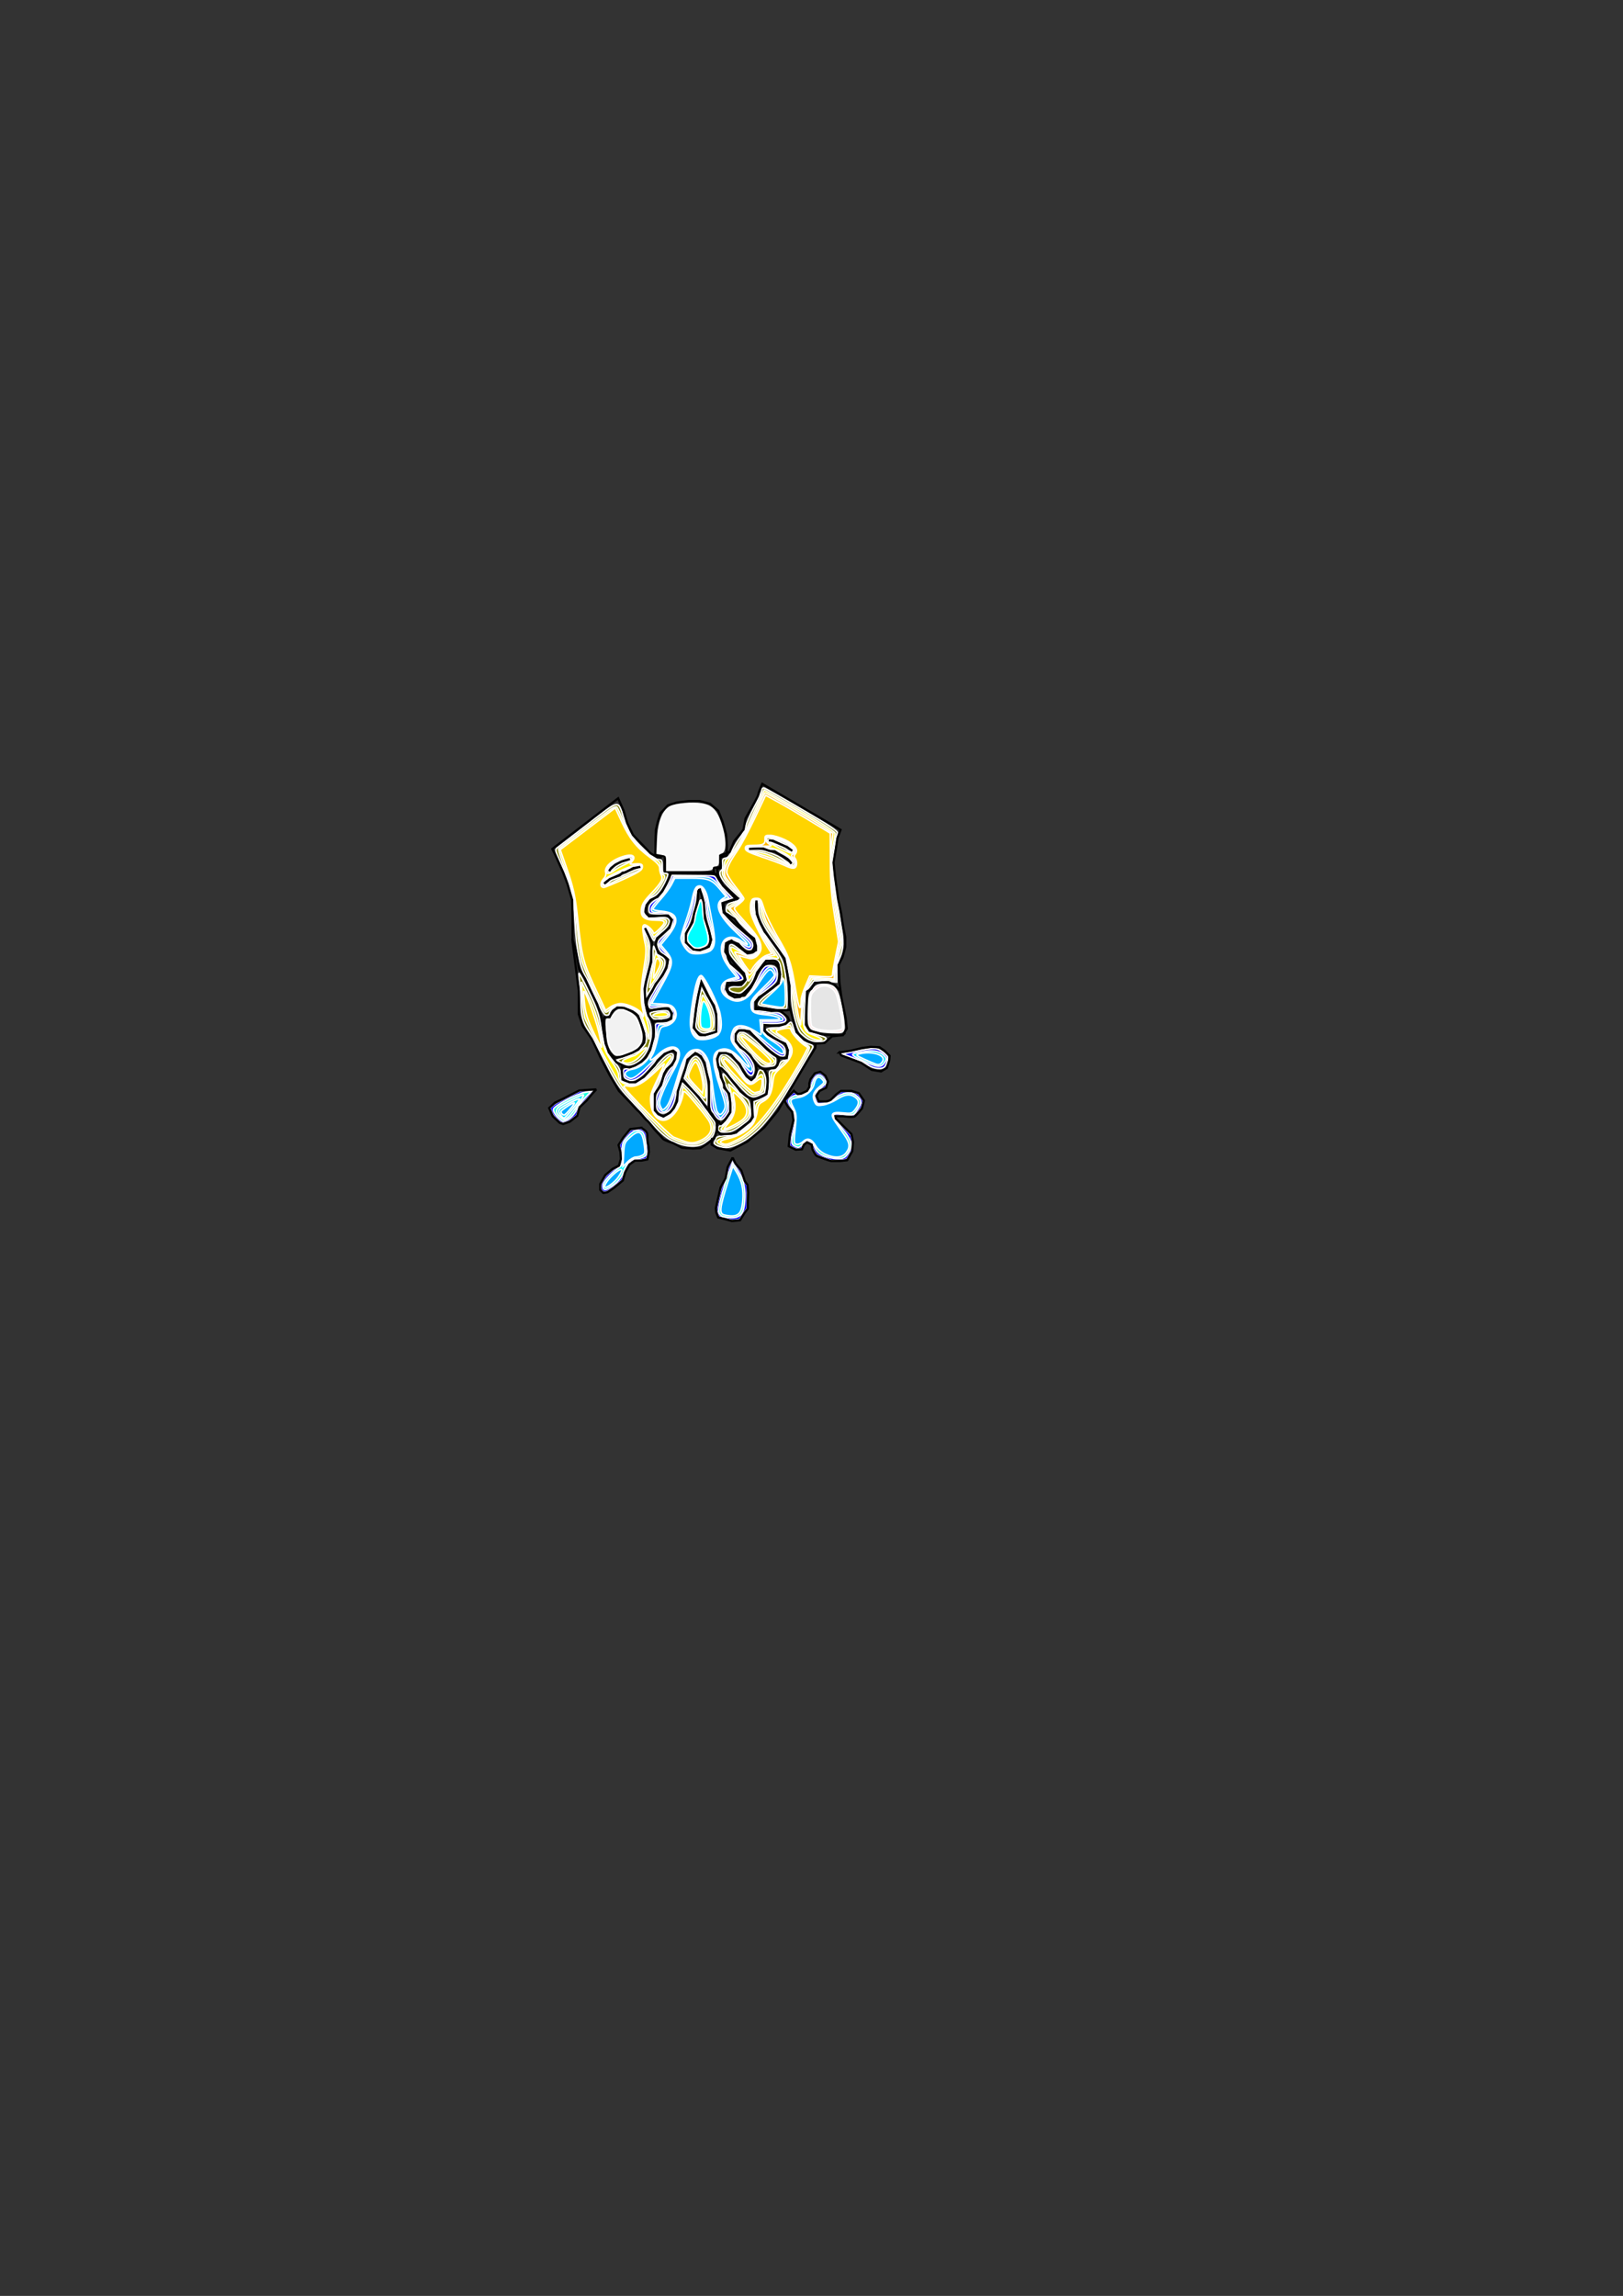 <?xml version="1.0" encoding="UTF-8" standalone="no"?>
<!-- Created with Inkscape (http://www.inkscape.org/) -->
<svg
    xmlns:inkscape="http://www.inkscape.org/namespaces/inkscape"
    xmlns:rdf="http://www.w3.org/1999/02/22-rdf-syntax-ns#"
    xmlns="http://www.w3.org/2000/svg"
    xmlns:cc="http://creativecommons.org/ns#"
    xmlns:dc="http://purl.org/dc/elements/1.1/"
    xmlns:sodipodi="http://sodipodi.sourceforge.net/DTD/sodipodi-0.dtd"
    xmlns:svg="http://www.w3.org/2000/svg"
    xmlns:ns1="http://sozi.baierouge.fr"
    xmlns:xlink="http://www.w3.org/1999/xlink"
    id="svg2"
    sodipodi:docname="hand_washing.svg"
    inkscape:export-filename="F:\mm\3hsa\hltin301a\hltin301a.html_files\images\hand_washing.png"
    viewBox="0 0 744.09 1052.4"
    inkscape:export-xdpi="366.70999"
    version="1.1"
    inkscape:export-ydpi="366.70999"
    inkscape:version="0.47 r22583"
  >
  <rect x="0" y="0" width="744.09" height="1052.4" fill="#333333" stroke="none"/>
  <sodipodi:namedview
      id="base"
      bordercolor="#666666"
      inkscape:pageshadow="2"
      inkscape:window-y="52"
      pagecolor="#ffffff"
      inkscape:window-height="633"
      inkscape:window-maximized="0"
      inkscape:zoom="1.4"
      inkscape:window-x="59"
      showgrid="false"
      borderopacity="1.0"
      inkscape:current-layer="layer2"
      inkscape:cx="257.4426"
      inkscape:cy="587.84474"
      showguides="true"
      inkscape:guide-bbox="true"
      inkscape:window-width="790"
      inkscape:pageopacity="0.0"
      inkscape:document-units="px"
  />
  <g
      id="layer2"
      inkscape:label="tap"
      inkscape:groupmode="layer"
    >
    <path
        id="path2847"
        style="stroke:#000000;stroke-width:1px;fill:none"
        d="m304.64 399.86h22.679l-0.179-2.143 3.214-0.179-0.179-4.643 3.036-0.536v-5l-0.357-5-1.607-5.714-1.964-5-3.75-3.214-4.821-1.25h-5l-5.536 0.714-3.929 1.25-3.393 3.571-1.25 3.929-0.893 3.75-0.179 5.357v3.571l-0.179 2.679 4.464 0.536-0.179 7.321z"
    />
    <path
        id="path2881"
        style="stroke:#ffffff;stroke-linecap:round;stroke-width:.179;fill:#0000ff"
        d="m276.25 545.64c-0.428-0.45-0.491-0.66-0.491-1.631 0-1.042 0.073-1.241 1.131-3.078 1.002-1.74 1.312-2.118 2.723-3.312 0.928-0.785 2.233-1.671 3.127-2.123l1.535-0.776 0.492-1.733c0.447-1.574 0.48-1.894 0.367-3.483-0.069-0.963-0.306-2.377-0.527-3.143l-0.402-1.393 0.977-1.52c1.288-2.004 3.989-5.352 4.328-5.365 0.147-0.006 1.192-0.12 2.321-0.255l2.054-0.245 0.785 0.565c1.32 0.95 1.469 1.263 1.547 3.262 0.038 0.972 0.192 2.45 0.341 3.285 0.348 1.941 0.345 3.45-0.009 5.01-0.229 1.007-0.355 1.257-0.67 1.328-1.654 0.374-2.18 0.439-3.57 0.443l-1.576 0.004-1.307 0.936c-1.202 0.861-1.389 1.085-2.329 2.797-0.646 1.176-1.212 2.524-1.537 3.662-0.283 0.99-0.515 1.808-0.515 1.817 0 0.108-4.2 3.464-5.297 4.233-1.866 1.308-2.759 1.49-3.498 0.713z"
    />
    <path
        id="path2883"
        style="stroke:#ffffff;stroke-linecap:round;stroke-width:.179;fill:#0000ff"
        d="m257.28 514.25c-0.295-0.14-1.187-0.88-1.983-1.645-1.291-1.241-1.52-1.564-2.12-2.992l-0.673-1.601 1.14-1.015c0.937-0.834 2.12-1.509 6.628-3.778l5.487-2.763 2.725-0.203c1.499-0.112 2.87-0.202 3.046-0.202 0.429 0.002-2.665 3.68-4.777 5.677l-1.564 1.479-0.54 1.956-0.54 1.956-1.608 1.27c-1.184 0.935-1.94 1.383-2.866 1.698-1.448 0.492-1.628 0.505-2.356 0.16z"
    />
    <path
        id="path2885"
        style="stroke:#ffffff;stroke-linecap:round;stroke-width:.179;fill:#0000ff"
        d="m334.83 558.86c-0.421-0.126-1.61-0.436-2.641-0.687s-2.007-0.496-2.168-0.543c-0.34-0.1-0.986-1.766-1.136-2.931-0.079-0.613 0.151-1.917 0.969-5.489 1.065-4.654 1.08-4.699 2.227-6.786 1.108-2.016 1.173-2.203 1.61-4.663 0.404-2.269 0.553-2.744 1.305-4.151l0.849-1.589 0.431 0.847c0.237 0.466 1.022 1.545 1.746 2.398 1.266 1.492 1.346 1.643 2.134 4.018 0.556 1.675 1.028 2.754 1.471 3.36l0.652 0.893-0.012 5.112-0.012 5.112-0.895 1.227c-0.492 0.675-1.249 1.81-1.681 2.522-0.635 1.046-0.872 1.296-1.236 1.304-0.247 0.005-0.989 0.069-1.649 0.142-0.819 0.091-1.441 0.061-1.964-0.097z"
    />
    <path
        id="path2887"
        style="stroke:#ffffff;stroke-linecap:round;stroke-width:.179;fill:#0000ff"
        d="m378.68 530.81c-3.698-1.287-4.098-1.52-4.896-2.86-0.46-0.772-0.735-1.515-0.88-2.373l-0.211-1.249-1.388-0.698-1.388-0.698-0.903 0.66c-0.684 0.5-1.01 0.905-1.342 1.67l-0.439 1.01-1.137 0.07c-1.028 0.063-1.269 0.005-2.516-0.608-1.286-0.632-1.374-0.711-1.298-1.169 0.045-0.27 0.168-1.375 0.274-2.456 0.11-1.116 0.541-3.352 0.999-5.179l0.806-3.214-0.291-2.14-0.291-2.14-1.047-1.265c-0.576-0.696-1.328-1.782-1.672-2.414l-0.625-1.149 1.756-1.873 1.756-1.873 0.748 0.601c0.7 0.562 0.814 0.595 1.764 0.509 0.636-0.058 1.565-0.343 2.485-0.764 1.349-0.617 1.52-0.755 2.091-1.696 0.501-0.825 0.622-1.206 0.622-1.962 0-1.359 0.312-2.257 1.236-3.559 0.449-0.633 0.863-1.218 0.92-1.299 0.056-0.081 0.557-0.277 1.113-0.435l1.01-0.287 1.001 0.755c0.805 0.608 1.104 0.986 1.528 1.932l0.528 1.177-0.361 1.187-0.361 1.187-1.48 0.66c-1.46 0.651-1.492 0.679-2.329 2.053l-0.849 1.394 0.655 1.548 0.655 1.548h2.199c2.909 0 3.664-0.272 5.25-1.89 0.637-0.65 1.673-1.575 2.301-2.057l1.143-0.875 2.161 0.004c1.864 0.003 2.38 0.072 3.757 0.505l1.596 0.501 1.051 1.514 1.051 1.514-0.382 1.507c-0.457 1.802-0.483 1.845-2.24 3.713l-1.384 1.471-4.556-0.125-4.556-0.125 0.117 0.586c0.065 0.323 0.117 0.753 0.117 0.956 0 0.242 1.259 1.638 3.645 4.04l3.645 3.67 0.303 1.509c0.238 1.189 0.275 1.946 0.174 3.566l-0.129 2.057-1.093 1.911c-1.276 2.23-0.855 2.048-5.116 2.215l-2.768 0.109-2.53-0.88z"
    />
    <path
        id="path2889"
        style="stroke:#ffffff;stroke-linecap:round;stroke-width:.714;fill:#0000ff"
        d="m327.63 510.92c-1.696-2.223-1.871-3.05-1.871-8.841 0-7.997-1.707-15.885-3.966-18.322-2.041-2.202-2.983-2.234-5.382-0.18-1.828 1.565-5.527 11.87-6.712 18.7-0.681 3.925-2.263 6.728-4.329 7.669-4.279 1.95-6.322-5.152-2.921-10.157 0.929-1.368 1.919-3.532 2.2-4.809s1.584-3.607 2.896-5.178c2.877-3.443 3.821-6.842 2.318-8.345-0.912-0.912-1.356-0.914-3.508-0.015-2.431 1.016-3.277 1.8-9.267 8.593-3.583 4.063-6.48 5.752-8.686 5.064-1.906-0.595-2.618-1.579-2.632-3.643-0.009-1.242 0.39-1.548 1.957-1.503 2.9 0.082 7.885-2.734 9.486-5.359 2.021-3.313 3.709-9.648 3.409-12.792-0.251-2.633-0.19-2.715 2.035-2.715 3.97 0 5.958-1.141 5.958-3.417 0-1.113-0.447-2.635-0.992-3.381-0.897-1.227-1.412-1.288-5.378-0.632-4.224 0.699-4.401 0.667-4.785-0.866-0.415-1.652 1.253-4.987 6.211-12.419 1.441-2.161 2.835-5.123 3.096-6.582 0.441-2.463 0.296-2.771-2.03-4.286-1.575-1.026-2.68-2.42-2.977-3.755-0.417-1.879-0.087-2.47 2.875-5.153 2.318-2.099 3.465-3.761 3.733-5.41 0.521-3.208-0.606-3.977-6.209-4.24-4.573-0.215-4.615-0.236-4.615-2.299 0-1.653 0.655-2.544 3.179-4.321 2.261-1.592 3.808-3.518 5.357-6.667l2.178-4.429 9.707-0c9.7-0 9.707 0.001 10.533 1.813 0.454 0.997 2.271 3.358 4.037 5.246l3.211 3.433-2.709 0.812c-2.597 0.778-2.697 0.923-2.418 3.504 0.329 3.044 2.775 5.942 9.961 11.802 3.184 2.596 4.464 4.123 4.464 5.323 0 2.481-1.919 2.827-4.15 0.747-4.629-4.314-8.232-4.367-9.026-0.133-0.264 1.408-0.184 2.938 0.178 3.4 0.362 0.461 0.855 1.665 1.096 2.676 0.241 1.01 2.069 3.213 4.062 4.894 1.994 1.681 3.504 3.426 3.356 3.877-0.148 0.451-2.012 0.981-4.143 1.178-3.422 0.316-3.901 0.557-4.115 2.071-0.548 3.878 2.75 6.633 6.879 5.746 3.268-0.702 4.706-2.215 7.687-8.084 3.278-6.453 3.648-6.875 6.034-6.875 2.64 0 3.71 1.484 3.439 4.772-0.203 2.463-0.729 3.105-5.403 6.592-4.8 3.581-5.179 4.057-5.179 6.508v2.644l3.75 0.45c2.062 0.248 4.739 0.453 5.947 0.457 1.365 0.004 2.783 0.63 3.745 1.654 2.227 2.37 0.85 3.352-4.699 3.352h-4.543l0.222 2.595c0.203 2.375 0.616 2.817 4.864 5.209 4.042 2.275 4.672 2.91 4.867 4.905 0.42 4.3-3.031 2.729-10.977-4.997-3.908-3.8-5.656-5-7.786-5.345-3.264-0.53-4.675 0.835-4.675 4.52 0 1.891 0.612 2.837 3.259 5.042 4.261 3.548 6.18 6.693 5.894 9.66-0.297 3.087-1.925 3.041-3.782-0.107-0.794-1.346-2.767-3.837-4.385-5.536-2.421-2.542-3.404-3.089-5.551-3.089-3.749 0-4.509 1.974-3.059 7.953 1.306 5.386 2.723 9.365 3.816 10.714 0.435 0.537 1.014 2.64 1.288 4.674 0.428 3.188 0.273 4.001-1.126 5.893-2.071 2.801-2.897 2.76-5.198-0.257zm-0.263-36.743c1.874-0.733 1.964-0.992 1.966-5.608 0.002-4.392-0.344-5.545-3.75-12.492-2.064-4.209-3.946-7.664-4.184-7.679-0.597-0.035-2.648 9.814-3.528 16.938-0.691 5.601-0.647 6.001 0.902 8.103 1.411 1.915 1.964 2.164 4.129 1.859 1.375-0.194 3.384-0.698 4.464-1.121zm-3.462-38.76c3.076-1.401 3.444-4.113 1.46-10.741-0.962-3.212-1.773-7.15-1.803-8.751-0.077-4.074-1.559-8.572-2.911-8.832-0.887-0.171-1.225 0.613-1.537 3.566-0.517 4.892-2.778 12.721-4.303 14.898-2.965 4.232 0.039 10.672 4.978 10.672 1.283 0 3.135-0.366 4.117-0.813z"
    />
    <path
        id="path2891"
        style="stroke:#ffffff;stroke-linecap:round;stroke-width:.714;fill:#0000ff"
        d="m397.89 488.12c-1.368-0.927-4.549-2.436-7.069-3.353l-4.581-1.667 6.367-1.247c8.537-1.672 9.41-1.634 12.25 0.532 2.046 1.56 2.369 2.174 1.974 3.746-0.26 1.034-0.807 2.284-1.216 2.777-1.189 1.432-5.026 1.04-7.725-0.789z"
    />
    <path
        id="path2893"
        style="stroke:#ffffff;stroke-linecap:round;stroke-width:.714;fill:#ffd5d5"
        d="m374.16 472.45c-3.372-0.945-3.738-2.035-3.472-10.329 0.191-5.961 0.397-6.825 2.086-8.75 1.525-1.738 2.435-2.135 4.889-2.135 5.106 0 6.507 1.855 8.225 10.894 0.801 4.216 1.254 8.472 1.007 9.457-0.427 1.703-0.688 1.787-5.258 1.701-2.644-0.05-6.009-0.427-7.478-0.838z"
    />
    <path
        id="path2895"
        style="stroke:#ffffff;stroke-linecap:round;stroke-width:.714;fill:#f2f2f2"
        d="m281.31 482.83c-2.083-2.389-2.74-4.489-3.177-10.161-0.366-4.741-0.262-5.72 0.602-5.72 0.574 0 1.756-0.964 2.627-2.143 1.902-2.572 3.738-2.699 7.556-0.524 2.197 1.252 3.069 2.364 4.052 5.167 2.528 7.212 1.471 10.289-4.352 12.672-4.616 1.889-6.15 2.038-7.308 0.71z"
    />
    <path
        id="path2897"
        style="stroke:#ffffff;stroke-linecap:round;stroke-width:.714;fill:#e6e6e6"
        d="m374.75 471.77c-1.145-0.342-2.345-1.038-2.668-1.546-0.322-0.508-0.591-3.921-0.597-7.585-0.011-6.418 0.066-6.739 2.077-8.75 3.15-3.15 7.638-2.499 9.655 1.4 1.284 2.483 3.534 14.762 2.973 16.224-0.44 1.146-7.908 1.313-11.44 0.257z"
    />
    <path
        id="path2899"
        style="stroke:#ffffff;stroke-linecap:round;stroke-width:.714;fill:#f9f9f9"
        d="m305.76 395.46c0-3.327-0.099-3.502-2.228-3.928l-2.228-0.446 0.29-6.627c0.343-7.837 2.439-13.081 5.882-14.715 2.578-1.224 9.972-1.86 14.105-1.214 4.657 0.728 6.812 2.9 8.849 8.922 2.26 6.68 2.413 12.882 0.33 13.426-1.119 0.293-1.429 0.974-1.429 3.147 0 2.298-0.245 2.774-1.429 2.774-0.794 0-1.429 0.476-1.429 1.071 0 0.903-1.627 1.071-10.357 1.071h-10.357v-3.482z"
    />
    <path
        id="path2901"
        style="stroke:#ffffff;stroke-linecap:round;stroke-width:.714;fill:#ffffff"
        d="m316.6 433.01c-2.002-2.131-1.955-3.755 0.214-7.275 0.968-1.571 1.774-3.5 1.793-4.286 0.018-0.786 0.623-3.318 1.343-5.628 1.104-3.537 1.382-3.931 1.765-2.5 0.25 0.934 0.463 2.985 0.474 4.556 0.01 1.571 0.673 4.944 1.472 7.494 1.679 5.359 1.367 7.633-1.181 8.602-2.796 1.063-4.191 0.834-5.88-0.964z"
    />
    <path
        id="path2903"
        style="stroke:#ffffff;stroke-linecap:round;stroke-width:.714;fill:#808000"
        d="m320.51 472.48c-1.567-1.233-1.636-1.599-1.087-5.817 0.322-2.476 0.957-6.545 1.411-9.043l0.826-4.542 2.849 5.136c2.203 3.972 2.93 6.15 3.208 9.611l0.359 4.475-2.946 0.748c-2.509 0.637-3.195 0.553-4.619-0.568z"
    />
    <path
        id="path2905"
        style="stroke:#ffffff;stroke-linecap:round;stroke-width:.714;fill:#808000"
        d="m284.78 487.06-2.053-1.112 4.904-1.65c5.437-1.83 8.845-4.999 8.845-8.224 0-2.684-2.905-10.903-4.228-11.963-1.923-1.54-5.848-3.024-8.002-3.024-1.994 0-4.913 2.122-4.913 3.571 0 0.393-0.581 0.714-1.291 0.714-0.947 0-2.108-1.856-4.357-6.964-1.687-3.83-4.008-8.663-5.159-10.74-2.816-5.082-4.157-11.925-4.915-25.084-0.706-12.249-1.859-17.067-6.474-27.055-2.624-5.68-2.729-6.148-1.559-6.988 0.69-0.495 7.04-5.396 14.111-10.891 14.56-11.314 13.614-11.137 16.121-3.019 0.787 2.55 2.19 5.929 3.117 7.51 2.42 4.129 9.885 11.021 12.504 11.545 2.039 0.408 2.186 0.648 2.186 3.562 0 2.656 0.216 3.125 1.438 3.125 1.384 0 1.396 0.101 0.322 2.679-1.744 4.186-4.079 7.216-6.259 8.122-2.09 0.868-4.074 3.885-4.074 6.197 0 2.623 2.33 3.837 6.341 3.305 6.479-0.859 7.277 2.094 1.783 6.596-1.718 1.408-3.151 3.084-3.183 3.724-0.032 0.64-0.851-0.573-1.82-2.695-1.212-2.656-1.991-3.629-2.499-3.121-0.508 0.508-0.275 1.646 0.748 3.652 1.942 3.807 1.939 9.594-0.007 16.556-1.996 7.14-1.712 16.795 0.627 21.282 3.512 6.737 0.65 17.277-5.563 20.49-2.586 1.337-4.085 1.315-6.694-0.099zm-3.761-83.831c0.287 0 2.926-1.125 5.862-2.5s5.834-2.5 6.438-2.5c0.604 0 0.899-0.321 0.656-0.714-0.808-1.307-3.067-0.743-9.896 2.469-6.929 3.259-8.043 4.1-7.214 5.442 0.306 0.496 1.034 0.242 2.053-0.714 0.868-0.815 1.813-1.482 2.1-1.482zm0.699-5.308c0.955-0.955 3.059-2.092 4.675-2.527 2.946-0.793 4.035-2.179 1.689-2.149-2.942 0.037-9.464 3.999-9.464 5.75 0 1.168 1.313 0.713 3.1-1.073z"
    />
    <path
        id="path2907"
        style="stroke:#ffffff;stroke-linecap:round;stroke-width:.714;fill:#808000"
        d="m370.4 476.19c-1.179-0.728-2.682-1.932-3.341-2.676-1.859-2.098-4.156-11.468-4.18-17.052-0.012-2.758-0.587-7.907-1.279-11.443-1.173-5.997-1.579-6.867-6.05-12.958-5.837-7.953-7.613-11.71-7.634-16.149-0.012-2.533-0.287-3.393-1.087-3.393-1.646 0-1.327 5.373 0.593 10 0.897 2.161 3.821 6.915 6.5 10.564 4.224 5.755 4.994 7.289 5.808 11.557 1.004 5.272 1.524 16.908 0.787 17.644-0.245 0.245-3.318 0.034-6.829-0.469-6.123-0.878-6.354-0.977-5.669-2.427 0.393-0.832 2.747-2.95 5.231-4.708 4.903-3.469 5.691-5.178 4.865-10.554-0.571-3.716-1.369-4.465-4.765-4.463-2.728 0.001-3.115 0.255-5.176 3.393-1.225 1.865-2.613 4.394-3.083 5.619-0.471 1.225-1.928 3.267-3.238 4.536-2.011 1.95-2.725 2.233-4.587 1.825-4.106-0.902-3.84-2.918 0.348-2.636 1.887 0.127 2.855-0.24 3.86-1.463 1.916-2.332 1.146-4.496-3.324-9.352-2.774-3.013-3.819-4.712-3.819-6.208 0-3.041 0.906-3.114 4.378-0.354 4.85 3.856 8.479 3.353 8.479-1.175 0-2.575-0.522-3.328-6.375-9.209-3.506-3.523-6.742-6.405-7.19-6.405-0.467 0-0.719-0.832-0.59-1.945 0.181-1.556 0.75-2.092 2.846-2.679 1.441-0.403 2.871-0.984 3.177-1.291 0.306-0.307-1.414-2.396-3.822-4.643-4.41-4.114-6.236-7.64-4.508-8.707 0.501-0.309 0.771-1.575 0.632-2.959-0.203-2.028 0.007-2.454 1.306-2.639 1.05-0.15 2.046-1.299 3.096-3.571 0.851-1.843 2.491-4.545 3.643-6.003s2.296-3.709 2.542-5c0.246-1.291 2.008-5.336 3.916-8.989s3.469-7.132 3.469-7.731c0-0.599 0.441-0.985 0.98-0.858s8.408 4.57 17.486 9.874c12.456 7.277 16.395 9.906 16.055 10.714-0.248 0.589-0.945 4.043-1.549 7.674-1.044 6.274-1.021 7.128 0.461 17.143 0.858 5.797 2.037 13.272 2.621 16.612 1.42 8.129 1.335 11.89-0.355 15.614-0.882 1.944-1.413 4.654-1.413 7.214v4.1l-5.179-0.309-5.179-0.309-1.994 2.558c-1.78 2.283-2.041 3.322-2.427 9.657-0.597 9.798-0.043 10.977 5.91 12.588 3.698 1.001 4.427 1.426 3.78 2.206-1.149 1.385-5.619 1.185-8.126-0.363zm-7.74-82.113c-2.564-2.833-8.919-5.335-14.453-5.691-3.674-0.236-5.307-0.092-5.307 0.468 0 0.47 1.225 0.808 2.926 0.808 4.433 0 10.331 1.982 13.699 4.604 3.108 2.419 5.372 2.283 3.135-0.189zm0.799-4.593c-0.355-1.155-7.576-4.726-9.666-4.78-2.687-0.07-1.805 1.034 1.889 2.362 1.923 0.691 4.092 1.709 4.821 2.261 1.656 1.254 3.321 1.343 2.956 0.157z"
    />
    <path
        id="path2909"
        style="stroke:#ffffff;stroke-linecap:round;stroke-width:.714;fill:#808000"
        d="m308.97 523.28c-3.328-1.543-5.481-3.327-9.636-7.983-2.942-3.298-7.775-8.567-10.739-11.71-4.595-4.872-6.217-7.345-11.01-16.786-3.092-6.089-6.485-12.357-7.541-13.929-2.771-4.125-3.568-7.013-3.627-13.142-0.029-2.986-0.31-7.197-0.625-9.358s-0.457-4.057-0.316-4.215c0.141-0.157 2.212 3.759 4.602 8.704 3.56 7.364 4.535 10.193 5.394 15.643 1.47 9.327 2.797 12.914 5.997 16.212 2.203 2.27 2.816 3.485 2.992 5.934 0.207 2.881 0.388 3.12 2.802 3.717 4.908 1.213 6.329 0.289 16.085-10.462 1.23-1.356 2.918-2.643 3.75-2.861 2.415-0.631 1.982 2.695-0.666 5.113-1.236 1.129-2.616 3.444-3.191 5.352-0.556 1.849-1.681 4.301-2.498 5.45-1.197 1.68-1.445 2.949-1.274 6.499 0.185 3.829 0.466 4.599 2.132 5.84 1.697 1.263 2.175 1.322 4.134 0.511 2.66-1.102 5.732-5.996 5.732-9.131 0-1.217 0.334-3.09 0.742-4.163l0.742-1.95 2.873 2.797c1.58 1.538 4.22 4.678 5.866 6.977s3.756 5.125 4.69 6.281c1.356 1.68 1.621 2.665 1.321 4.908-0.398 2.969-0.949 3.727-4.556 6.262-3.226 2.267-8.603 2.074-14.175-0.509z"
    />
    <path
        id="path2911"
        style="stroke:#ffffff;stroke-linecap:round;stroke-width:.714;fill:#808000"
        d="m296.49 454.29c-0.007-1.187 0.631-4.477 1.417-7.312 0.786-2.835 1.453-7.168 1.483-9.629 0.053-4.328 0.082-4.397 0.907-2.121 0.469 1.294 1.65 2.748 2.624 3.231 2.758 1.368 2.592 3.905-0.571 8.748-1.523 2.332-3.462 5.365-4.308 6.74l-1.539 2.5-0.012-2.157z"
    />
    <path
        id="path2913"
        style="stroke:#ffffff;stroke-linecap:round;stroke-width:.714;fill:#808000"
        d="m298.68 465.92c-1.144-1.832-0.91-1.989 3.683-2.463 3.307-0.341 3.967-0.209 4.384 0.878 0.668 1.741-0.065 2.236-3.911 2.639-2.712 0.284-3.435 0.101-4.157-1.054z"
    />
    <path
        id="path2915"
        style="stroke:#ffffff;stroke-linecap:round;stroke-width:.714;fill:#808000"
        d="m318.84 500.13-5.137-5.956 1.298-4.196c0.72-2.327 1.944-4.625 2.748-5.159 1.269-0.842 1.623-0.777 2.832 0.52 1.843 1.979 3.927 11.522 3.632 16.638l-0.237 4.108-5.137-5.956z"
    />
    <path
        id="path2917"
        style="stroke:#ffffff;stroke-linecap:round;stroke-width:.714;fill:#808000"
        d="m329.81 518.47c-0.868-0.868-0.493-2.381 0.591-2.381 0.587 0 2.065-1.366 3.285-3.036 2.058-2.816 2.193-3.361 1.87-7.535-0.192-2.474-0.809-5.046-1.373-5.714-1.143-1.357-3.118-7.114-2.613-7.618 0.178-0.178 2.03 1.914 4.116 4.649s4.689 5.503 5.785 6.15c1.586 0.937 2.084 1.865 2.44 4.55 0.597 4.503 0.206 5.262-4.421 8.576-2.892 2.071-4.668 2.836-6.582 2.836-1.442 0-2.836-0.214-3.098-0.476z"
    />
    <path
        id="path2919"
        style="stroke:#ffffff;stroke-linecap:round;stroke-width:.714;fill:#808000"
        d="m343.62 502.16c-0.982-0.516-4.136-3.701-7.008-7.078s-5.487-6.139-5.81-6.139c-0.893 0-1.329-3.284-0.606-4.575 0.351-0.627 1.093-1.139 1.649-1.139 1.554 0 5.991 4.207 7.462 7.075 0.724 1.412 2.148 3.344 3.165 4.292 1.764 1.647 1.909 1.669 3.22 0.483 0.754-0.683 1.573-2.044 1.82-3.025 1.061-4.229 4.112 0.547 3.474 5.438-0.233 1.78-0.474 3.307-0.537 3.393-0.063 0.086-1.223 0.619-2.578 1.185-2.058 0.86-2.757 0.875-4.249 0.09z"
    />
    <path
        id="path2921"
        style="stroke:#ffffff;stroke-linecap:round;stroke-width:.714;fill:#808000"
        d="m347.71 487.07c-0.875-1.079-3.439-3.804-5.698-6.057-4.173-4.16-4.442-4.647-3.674-6.65 0.991-2.582 3.963-1.22 10.009 4.584 3.274 3.143 6.302 5.714 6.731 5.714 0.428 0 0.677 0.884 0.552 1.964-0.202 1.76-0.544 1.987-3.279 2.185-2.606 0.188-3.285-0.067-4.643-1.741z"
    />
    <path
        id="path2923"
        style="stroke:#ffffff;stroke-linecap:round;stroke-width:.714;fill:#808000"
        d="m329.12 525.25c-1.107-0.404-1.825-1.096-1.608-1.551 0.216-0.452 0.57-1.304 0.787-1.893 0.28-0.759 1.652-1.126 4.712-1.258 3.756-0.163 4.75-0.53 7.642-2.821 4.79-3.795 5.11-4.341 5.113-8.736l0.003-3.971 3.176-1.306c2.909-1.196 3.215-1.564 3.635-4.369 0.253-1.684 0.349-4.311 0.214-5.837-0.225-2.544-0.088-2.792 1.649-2.993 1.316-0.152 2.16-0.862 2.765-2.321 0.602-1.453 1.371-2.102 2.49-2.102 3.163 0 2.858-7.906-0.345-8.922-1.972-0.626-7.877-4.57-7.877-5.262 0-0.354 1.917-0.783 4.259-0.952 2.732-0.198 4.763-0.764 5.666-1.581 1.372-1.242 1.429-1.2 2.293 1.685 0.966 3.224 4.556 6.876 7.481 7.61 1.177 0.296 1.679 0.811 1.427 1.467-0.213 0.556-4.331 7.636-9.15 15.732-9.876 16.592-15.931 23.659-23.92 27.917-4.46 2.377-6.95 2.727-10.413 1.464z"
    />
    <path
        id="path2925"
        style="stroke:#ffffff;stroke-linecap:round;stroke-width:.714;fill:#fff000"
        d="m320.9 471.66c-0.471-0.471-0.859-1.677-0.862-2.679-0.008-2.906 1.637-12.893 2.122-12.893 0.243 0 1.299 1.747 2.346 3.881 2.357 4.805 3.337 10.978 1.889 11.895-1.434 0.908-4.495 0.794-5.495-0.205z"
    />
    <path
        id="path2927"
        style="stroke:#ffffff;stroke-linecap:round;stroke-width:.714;fill:#fff000"
        d="m370.69 475.19c-4.526-3.008-6.034-7.801-7.736-24.597-0.908-8.959-2.24-12.571-7.327-19.876-5.327-7.648-6.441-9.996-6.94-14.628-0.357-3.311-0.648-3.929-1.852-3.929-1.837 0-2.202 2.367-1.115 7.227 0.527 2.358 2.529 6.287 5.64 11.071 2.652 4.079 5.066 7.813 5.363 8.298 0.402 0.656-0.012 0.772-1.612 0.452-4.125-0.825-5.532 0.116-8.958 5.996-2.91 4.994-3.222 5.312-3.233 3.301-0.009-1.614-1.092-3.578-3.938-7.143-2.159-2.704-3.926-5.479-3.929-6.167-0.005-1.628 0.015-1.623 4.152 0.948 4.335 2.695 7.283 2.647 8.255-0.134 1.202-3.44-0.096-5.75-7.091-12.618-3.712-3.644-6.748-6.923-6.748-7.288 0-0.365 1.463-1.31 3.252-2.102 3.735-1.652 3.666-2.258-0.74-6.486-3.962-3.801-5.611-6.785-4.695-8.496 0.415-0.776 0.755-2.213 0.755-3.195 0-1.063 0.505-1.954 1.25-2.205 1.291-0.434 8.076-11.241 9.438-15.033 0.423-1.179 2.281-5.372 4.127-9.32l3.357-7.177 9.307 5.273c14.112 7.995 23.235 13.76 23.235 14.682-0 0.456-0.505 3.4-1.121 6.543-1.282 6.534-1.204 7.681 1.953 28.559l2.266 14.987-1.567 6.084c-0.862 3.346-1.559 7.241-1.549 8.655l0.019 2.571-5.179-0.307-5.179-0.307-1.744 2.622c-2.571 3.868-3.676 13.597-2.162 19.048 0.625 2.249 1.215 2.805 4.103 3.868 4.413 1.623 5.262 2.434 2.551 2.434-1.199 0-3.272-0.726-4.607-1.613zm-6.356-79.43c0-1.712-3.668-4.598-7.826-6.158-4.942-1.853-13.959-2.277-13.959-0.657 0 0.787 1.203 1.204 4.54 1.572 3.221 0.355 6.127 1.328 10 3.346 6.004 3.13 7.245 3.454 7.245 1.896zm-0.284-5.504c0.7-1.133-2.897-3.897-6.807-5.231-7.434-2.536-7.826-0.288-0.587 3.365 5.679 2.866 6.628 3.106 7.394 1.866z"
    />
    <path
        id="path2929"
        style="stroke:#ffffff;stroke-linecap:round;stroke-width:.714;fill:#fff000"
        d="m296.91 473.95c-0.334-1.375-1.246-4.218-2.027-6.319-1.273-3.426-1.796-3.994-5.092-5.529-4.917-2.29-7.227-2.209-9.777 0.341-1.533 1.533-2.247 1.846-2.77 1.215-1.319-1.59-9.309-19.074-10.415-22.792-0.606-2.036-1.585-8.845-2.176-15.131-1.493-15.88-2.114-18.871-5.828-28.082-1.812-4.494-2.978-8.325-2.626-8.63 1.812-1.569 22.339-17.171 23.994-18.238 1.063-0.685 2.222-1.067 2.576-0.848 0.354 0.218 1.69 3.172 2.97 6.563 1.935 5.126 3.106 6.991 6.945 11.061 2.54 2.692 5.87 5.472 7.4 6.177 2.494 1.149 2.784 1.556 2.801 3.925 0.012 1.689 0.44 2.879 1.187 3.297 1.046 0.585 0.961 1.036-0.811 4.29-1.106 2.033-3.147 4.409-4.626 5.388-2.99 1.978-4.678 5.289-4.025 7.892 0.528 2.103 2.49 2.837 7.052 2.638 4.838-0.211 5.167 1.28 1.18 5.343l-3.112 3.171-1.288-2.51c-1.377-2.684-3.396-3.38-3.396-1.171 0 0.736 0.482 2.705 1.071 4.375 1.421 4.029 1.355 6.268-0.445 15.079-1.764 8.636-1.526 14.88 0.831 21.836 0.823 2.428 1.388 5.482 1.254 6.786l-0.242 2.371-0.608-2.5zm-15.151-69.961c2.2-1.157 5.943-2.813 8.319-3.679 3.088-1.126 4.256-1.898 4.1-2.709-0.363-1.885-2.147-1.681-8.46 0.967-6.707 2.813-10.463 5.412-9.672 6.692 0.736 1.191 1.249 1.077 5.713-1.272zm-0.096-5.033c0.994-0.782 3.288-2.057 5.096-2.832 2.029-0.87 3.288-1.865 3.288-2.6 0-3.032-11.546 2.036-12.014 5.273-0.289 2 1.205 2.065 3.629 0.158z"
    />
    <path
        id="path2931"
        style="stroke:#ffffff;stroke-linecap:round;stroke-width:.714;fill:#fff000"
        d="m298.19 450.02c0.245-1.571 0.847-5.164 1.339-7.983l0.893-5.126 1.958 2.106c1.843 1.982 1.901 2.242 0.989 4.412-0.533 1.268-2.017 3.913-3.297 5.877l-2.327 3.571 0.446-2.857z"
    />
    <path
        id="path2933"
        style="stroke:#ffffff;stroke-linecap:round;stroke-width:.714;fill:#fff000"
        d="m312.42 523.63c-1.641-0.513-4.134-1.644-5.541-2.514-2.364-1.461-17.77-17.609-21.494-22.529-2.792-3.689-16.677-29.502-17.383-32.318-0.37-1.475-0.846-5.735-1.058-9.468l-0.385-6.786 3.463 7.143c2.554 5.267 3.874 9.205 5.03 14.995 1.686 8.449 2.443 10.348 6.159 15.458 1.324 1.821 2.408 4.011 2.408 4.868 0 2.91 1.288 4.213 4.664 4.719 3.968 0.595 6.209-0.779 13.43-8.233 2.675-2.762 5.162-5.021 5.528-5.021 1.131 0 0.74 1.229-1.076 3.388-0.957 1.138-3.097 5.03-4.755 8.649-2.883 6.293-2.986 6.756-2.367 10.597 0.492 3.052 1.093 4.347 2.501 5.391 1.702 1.262 2.057 1.288 4.355 0.328 3.132-1.309 5.347-4.822 6.426-10.195l0.833-4.15 3.878 4.247c2.133 2.336 5.324 6.264 7.092 8.729 2.76 3.849 3.151 4.82 2.767 6.866-0.488 2.602-1.704 3.934-5.205 5.708-2.701 1.368-5.196 1.403-9.268 0.129z"
    />
    <path
        id="path2935"
        style="stroke:#ffffff;stroke-linecap:round;stroke-width:.714;fill:#fff000"
        d="m285.81 486.88c-0.785-0.52-0.4-0.93 1.694-1.805 1.49-0.623 2.919-1.132 3.174-1.132 0.255 0 1.663-0.988 3.127-2.195 3.431-2.828 3.422-1.685-0.016 2.113-2.751 3.039-6.061 4.291-7.98 3.02z"
    />
    <path
        id="path2939"
        style="stroke:#ffffff;stroke-linecap:round;stroke-width:.714;fill:#fff000"
        d="m301.67 467.09c0.237-0.237 0.853-0.263 1.369-0.056 0.57 0.228 0.401 0.397-0.432 0.432-0.753 0.031-1.175-0.138-0.938-0.375z"
    />
    <path
        id="path2941"
        style="stroke:#ffffff;stroke-linecap:round;stroke-width:.714;fill:#fff000"
        d="m299.33 465.41c0-0.863 4.618-1.76 6.111-1.187 0.617 0.237 0.922 0.754 0.678 1.15-0.566 0.916-6.789 0.95-6.789 0.037z"
    />
    <path
        id="path2943"
        style="stroke:#ffffff;stroke-linecap:round;stroke-width:.714;fill:#fff000"
        d="m318.85 499-4.407-5.206 0.969-2.747c2.293-6.5 3.828-7.292 5.591-2.886 1.403 3.507 2.799 11.376 2.488 14.031-0.227 1.94-0.395 1.824-4.642-3.193z"
    />
    <path
        id="path2945"
        style="stroke:#ffffff;stroke-linecap:round;stroke-width:.714;fill:#fff000"
        d="m330.62 517.86c-0.273-0.275 0.462-1.306 1.633-2.291 2.62-2.205 4.22-5.184 4.22-7.859 0-1.964-1.355-7.652-2.513-10.548-0.314-0.786 1.545 0.803 4.131 3.53 4.904 5.171 6.29 8.348 4.83 11.076-1.745 3.261-10.706 7.698-12.302 6.092z"
    />
    <path
        id="path2947"
        style="stroke:#ffffff;stroke-linecap:round;stroke-width:.714;fill:#fff000"
        d="m337.4 494.84c-6.238-6.581-7.819-9.364-5.966-10.509 0.968-0.598 5.059 3.207 7.861 7.312 1.325 1.942 3.069 3.942 3.874 4.446 1.312 0.819 1.702 0.641 3.73-1.706 2.594-3.001 3.149-2.498 3.149 2.855 0 2.749-0.245 3.267-1.832 3.87-1.008 0.383-2.368 0.697-3.023 0.697-0.655 0-4.162-3.134-7.793-6.964z"
    />
    <path
        id="path2949"
        style="stroke:#ffffff;stroke-linecap:round;stroke-width:.714;fill:#fff000"
        d="m344.82 482.8c-2.826-2.987-5.396-5.882-5.712-6.434-0.683-1.194-0.064-2.421 1.222-2.421 1.034 0 14.204 11.032 14.618 12.244 0.35 1.025-1.282 2.017-3.342 2.031-1.134 0.008-3.251-1.683-6.786-5.42z"
    />
    <path
        id="path2951"
        style="stroke:#ffffff;stroke-linecap:round;stroke-width:.714;fill:#fff000"
        d="m330.16 524.62c-3.318-1.33-1.159-2.796 5.696-3.87 2.844-0.445 8.166-4.263 9.635-6.913 0.51-0.92 0.939-3.151 0.953-4.958 0.024-3.125 0.162-3.346 2.844-4.556 3.288-1.483 4.324-3.718 4.324-9.332 0-3.319 0.188-3.792 1.655-4.16 0.91-0.228 2.053-1.159 2.539-2.068 0.486-0.909 1.579-1.962 2.429-2.341 1.722-0.767 2.519-3.196 2.065-6.289-0.222-1.513-1.162-2.577-3.601-4.075-1.815-1.115-3.944-2.514-4.729-3.108-1.379-1.044-1.355-1.083 0.714-1.144 1.179-0.035 3.359-0.497 4.846-1.027l2.703-0.964 1.373 2.691c1.291 2.531 3.857 5.103 6.836 6.853 1.205 0.708 0.955 1.373-3.226 8.571-12.556 21.618-20.184 31.02-28.538 35.172-4.843 2.407-5.849 2.586-8.517 1.517z"
    />
    <path
        id="path2953"
        style="stroke:#ffffff;stroke-linecap:round;stroke-width:.714;fill:#00b7ff"
        d="m352.95 460.99c-2.135-0.354-3.994-0.756-4.131-0.893-0.137-0.137 2.012-2.253 4.775-4.703 3.254-2.885 5.028-4.994 5.035-5.988 0.009-1.252 0.138-1.337 0.703-0.462 0.381 0.589 0.697 3.723 0.703 6.964 0.012 6.693 0.504 6.341-7.086 5.082z"
    />
    <path
        id="path2955"
        style="stroke:#ffffff;stroke-linecap:round;stroke-width:.714;fill:#00b7ff"
        d="m328.66 510.78c-1.53-1.629-1.788-2.763-2.274-10.001-0.764-11.387-2.525-17.315-5.637-18.981-1.569-0.84-3.944 0.059-5.513 2.085-1.362 1.76-3.716 8.324-5.657 15.776-1.584 6.083-3.67 10-5.325 10-1.184 0-2.784-2.35-2.784-4.089 0-1.014 0.964-3.885 2.143-6.379s2.143-4.718 2.143-4.941c0-0.223 0.992-1.847 2.204-3.608 4.445-6.461 4.173-10.795-0.631-10.015-2.018 0.327-3.972 1.797-9.038 6.796-6.893 6.802-8.619 7.811-10.724 6.272-1.916-1.401-0.93-3.045 2.122-3.54 5.989-0.972 10.62-7.439 11.525-16.092 0.456-4.36 0.482-4.403 2.7-4.403 4.814 0 7.217-4.626 4.048-7.795-1.156-1.156-2.05-1.304-5.796-0.965-4.413 0.4-4.428 0.395-3.916-1.312 0.283-0.943 1.888-3.964 3.567-6.714 6.756-11.066 7.024-12.395 3.248-16.133-1.584-1.568-2.879-3.207-2.879-3.642 0-0.435 1.433-2.324 3.185-4.196 6.271-6.704 4.937-10.672-3.589-10.672-2.753 0-3.168-0.199-3.168-1.517 0-0.887 1.26-2.632 3.036-4.204 1.67-1.478 4-4.49 5.179-6.695l2.143-4.008 8.314-0.002c9.317-0.003 8.946-0.164 14.023 6.109l2.923 3.612-2.094 0.79c-1.718 0.649-2.094 1.203-2.094 3.09 0 3.278 2.084 6.232 8.022 11.374 5.685 4.922 6.746 6.254 5.764 7.236-0.387 0.387-1.638-0.097-3.11-1.202-3.789-2.845-5.604-3.367-7.467-2.146-3.654 2.394-2.539 8.233 2.609 13.677 1.951 2.063 3.288 3.9 2.972 4.081-0.317 0.182-1.861 0.563-3.431 0.847-3.123 0.565-3.903 1.323-3.919 3.811-0.018 2.68 3.037 5.146 6.374 5.146 3.77 0 6.286-2.282 10.236-9.286 3.287-5.827 5.425-7.136 6.963-4.263 1.323 2.473 0.281 4.558-4.109 8.22-5.479 4.571-5.903 5.161-5.903 8.225 0 2.58 0.056 2.631 3.314 3.078 1.823 0.25 4.323 0.454 5.555 0.454 2.467 0 5.678 1.856 5.029 2.906-0.226 0.366-2.482 0.665-5.012 0.665h-4.601v2.5c0 2.837 1.011 4.061 5.898 7.143 1.869 1.179 3.586 2.73 3.815 3.447 1.09 3.406-1.569 1.966-9.896-5.359-3.047-2.68-6.155-4.873-6.906-4.873-0.751 0-1.849-0.186-2.44-0.412-1.631-0.626-4.042 2.228-4.042 4.786 0 1.735 0.93 3.225 4.189 6.708 4.099 4.382 5.807 7.78 4.544 9.043-0.366 0.366-2.072-1.201-4.058-3.729-4.006-5.099-7.084-6.901-10.081-5.902-1.291 0.43-2.199 1.36-2.527 2.586-0.623 2.329 0.855 8.989 3.265 14.715 2.768 6.576 3.006 9.426 0.984 11.776l-1.685 1.959-1.726-1.837zm-0.182-36.557c1.641-1.075 1.723-1.443 1.411-6.318-0.286-4.457-0.857-6.232-4.112-12.782-2.079-4.184-4.034-7.606-4.344-7.606-1.244 0-4.062 13.616-4.393 21.228-0.134 3.087 0.134 4.026 1.6 5.594 1.552 1.661 2.137 1.834 4.929 1.456 1.742-0.236 3.952-0.943 4.911-1.571zm-2.588-39.551c1.651-2.039 1.62-4.754-0.133-11.442-0.772-2.946-1.411-6.321-1.42-7.5-0.023-3.085-1.306-7.267-2.637-8.598-1.749-1.749-2.7-0.173-3.988 6.611-0.613 3.228-1.946 7.687-2.963 9.908-2.12 4.632-2.285 6.663-0.777 9.579 1.514 2.928 3.06 3.652 7.098 3.326 2.565-0.207 3.879-0.721 4.821-1.885z"
    />
    <path
        id="path2957"
        style="stroke:#ffffff;stroke-linecap:round;stroke-width:.714;fill:#00f0ff"
        d="m321.55 470.82c-0.876-1.056-0.482-8.403 0.614-11.441 0.739-2.049 3.564 4.435 3.78 8.676 0.161 3.165 0.051 3.402-1.674 3.603-1.016 0.118-2.24-0.259-2.72-0.838z"
    />
    <path
        id="path2959"
        style="stroke:#ffffff;stroke-linecap:round;stroke-width:.714;fill:#00ffff"
        d="m316.6 433.01c-2.002-2.131-1.955-3.755 0.214-7.275 0.968-1.571 1.774-3.5 1.793-4.286 0.018-0.786 0.623-3.318 1.343-5.628 1.104-3.537 1.382-3.931 1.765-2.5 0.25 0.934 0.463 2.985 0.474 4.556 0.01 1.571 0.673 4.944 1.472 7.494 1.679 5.359 1.367 7.633-1.181 8.602-2.796 1.063-4.191 0.834-5.88-0.964z"
    />
    <path
        id="path2963"
        style="stroke:#ffffff;stroke-linecap:round;stroke-width:.714;fill:#00ffff"
        d="m276.47 543.64c0-1.798 2.979-5.305 6.787-7.99 2.061-1.453 2.137-1.7 2.008-6.53-0.128-4.794-0.021-5.152 2.377-7.954 1.831-2.139 3.053-2.934 4.511-2.934 2.753 0 3.384 1.041 3.966 6.541 0.459 4.334 0.374 4.825-0.954 5.536-0.802 0.429-2.297 0.78-3.323 0.78-2.449 0-5.047 2.678-6.141 6.332-0.621 2.072-1.826 3.672-4.101 5.444-3.795 2.957-5.13 3.158-5.13 0.775z"
    />
    <path
        id="path2965"
        style="stroke:#ffffff;stroke-linecap:round;stroke-width:.714;fill:#1cffe2"
        d="m255.47 511.87c-1.096-1.144-1.876-2.664-1.741-3.393 0.3-1.62 10.45-7.048 14.53-7.771l2.857-0.506-2.973 3.121c-1.635 1.716-3.458 4.305-4.051 5.752-0.953 2.328-4.096 4.869-6.021 4.869-0.339 0-1.51-0.933-2.601-2.072z"
    />
    <path
        id="path2967"
        style="stroke:#ffffff;stroke-linecap:round;stroke-width:.714;fill:#1cffe2"
        d="m331.65 557.73c-0.944-0.182-1.78-1.001-2.027-1.986-0.538-2.143 1.813-11.023 5.569-21.033l0.651-1.737 1.405 2.094c3.414 5.09 4.42 8.354 4.265 13.845-0.237 8.414-2.314 10.271-9.863 8.817z"
    />
    <path
        id="path2969"
        style="stroke:#ffffff;stroke-linecap:round;stroke-width:.714;fill:#1cffe2"
        d="m377.46 529.72c-2.039-0.926-3.17-1.998-3.694-3.5-0.415-1.191-1.483-2.556-2.373-3.032-1.426-0.763-1.819-0.632-3.317 1.11-1.484 1.725-1.92 1.875-3.439 1.183-2.007-0.915-2.086-1.756-0.71-7.606 1.128-4.797 0.816-7.672-1.136-10.47-0.727-1.043-1.323-2.198-1.323-2.568 0-1.216 2.628-3.079 3.742-2.652 2.031 0.779 6.169-1.544 6.645-3.73 1.129-5.181 3.419-7.045 5.499-4.476 1.549 1.913 1.568 2.513 0.117 3.686-4.291 3.469-4.569 3.938-3.742 6.31 0.77 2.208 0.892 2.265 3.991 1.84 2.099-0.288 4.036-1.175 5.64-2.583 3.199-2.809 7.343-2.976 9.919-0.399 1.895 1.895 1.799 2.905-0.609 6.377-1.384 1.996-1.547 2.039-5.955 1.587-4.048-0.415-4.532-0.328-4.532 0.811 0 0.701 1.768 3.302 3.929 5.78 4.457 5.111 5.059 7.963 2.451 11.625-1.274 1.79-1.937 2.072-4.821 2.059-1.839-0.009-4.667-0.616-6.283-1.35z"
    />
    <path
        id="path2971"
        style="stroke:#ffffff;stroke-linecap:round;stroke-width:.714;fill:#00e2ff"
        d="m395.42 486.08c-6.261-3.012-6.276-2.971 1.541-4.188 3.964-0.617 6.941 0.168 8.707 2.296 0.833 1.003 0.804 1.442-0.195 2.967-1.567 2.391-3.216 2.215-10.053-1.074z"
    />
    <path
        id="path2973"
        style="stroke:#ffffff;stroke-linecap:round;stroke-width:.714;fill:#00e2ff"
        d="m256.61 511.78c-1.893-1.763-1.973-2.951-0.302-4.463 1.436-1.299 10.812-5.817 11.222-5.407 0.416 0.416-5.219 8.67-6.88 10.077-1.865 1.58-2.137 1.566-4.04-0.206z"
    />
    <path
        id="path2975"
        style="stroke:#ffffff;stroke-linecap:round;stroke-width:.714;fill:#00e2ff"
        d="m256.89 510.96c-0.841-1.2-0.901-1.788-0.262-2.558 1.05-1.264 9.131-5.378 9.124-4.644-0.008 0.854-6.465 8.76-7.155 8.76-0.339 0-1.107-0.701-1.708-1.558z"
    />
    <path
        id="path2977"
        style="stroke:#ffffff;stroke-linecap:round;stroke-width:.714;fill:#00a9ff"
        d="m285.88 529.26c0.264-5.234 0.381-5.55 2.926-7.881 4.255-3.899 5.732-3.052 6.642 3.807 0.424 3.197 0.308 3.718-0.983 4.409-0.805 0.431-2.153 0.784-2.995 0.784-0.842 0-2.506 0.975-3.698 2.167l-2.167 2.167 0.275-5.452z"
    />
    <path
        id="path2981"
        style="stroke:#ffffff;stroke-linecap:round;stroke-width:.714;fill:#00a9ff"
        d="m257.66 510.61c-0.262-0.262-0.476-0.74-0.476-1.062 0-0.674 5.712-4.416 6.119-4.009 0.37 0.37-3.946 5.548-4.624 5.548-0.299 0-0.758-0.214-1.019-0.476z"
    />
    <path
        id="path2983"
        style="stroke:#ffffff;stroke-linecap:round;stroke-width:.714;fill:#00a9ff"
        d="m277.19 543.95c0-1.363 2.593-4.631 5.332-6.72 2.97-2.265 3.392-1.167 0.919 2.388-1.818 2.613-6.25 5.684-6.25 4.332z"
    />
    <path
        id="path2985"
        style="stroke:#ffffff;stroke-linecap:round;stroke-width:.714;fill:#00a9ff"
        d="m332.43 557.02c-2.877-0.561-2.692-2.695 1.345-15.467l2.223-7.035 1.675 2.749c2.434 3.993 3.296 7.859 2.891 12.962-0.519 6.529-2.215 7.945-8.134 6.791z"
    />
    <path
        id="path2987"
        style="stroke:#ffffff;stroke-linecap:round;stroke-width:.714;fill:#00a9ff"
        d="m378.26 529.03c-1.579-0.727-3.433-2.316-4.144-3.551-1.971-3.422-3.841-4.138-5.859-2.242-0.91 0.855-2.246 1.436-2.968 1.292-1.425-0.285-1.437-0.463-0.577-8.824 0.453-4.403 0.32-5.415-1.067-8.133-1.785-3.498-1.529-3.916 2.823-4.612 3.105-0.497 6.158-3.264 6.794-6.158 0.676-3.076 2.013-3.862 3.595-2.113 1.287 1.422 1.261 1.493-1.32 3.621-2.769 2.283-3.324 4.44-1.851 7.194 0.668 1.248 1.215 1.393 3.744 0.989 1.629-0.26 4.439-1.422 6.244-2.58 3.677-2.36 6.011-2.638 8.357-0.995 2.003 1.403 2.014 3.153 0.037 5.667-1.466 1.864-1.778 1.947-5.74 1.533-5.143-0.538-5.879 0.474-3.188 4.385 1.007 1.464 2.812 4.075 4.012 5.804 2.562 3.692 2.726 5.614 0.701 8.189-1.81 2.301-5.329 2.498-9.591 0.535z"
    />
    <path
        id="path2989"
        style="stroke:#ffffff;stroke-linecap:round;stroke-width:.714;fill:#00a9ff"
        d="m401.47 487.77c-0.589-0.186-2.956-1.2-5.259-2.253-3.713-1.698-3.996-1.968-2.5-2.388 5.892-1.653 12.713 0.473 10.922 3.404-0.871 1.425-1.629 1.721-3.163 1.237z"
    />
    <path
        id="path2991"
        style="stroke:#ffffff;stroke-linecap:round;stroke-width:.714;fill:#00a9ff"
        d="m328.75 509.5c-0.461-0.893-1.312-5.641-1.891-10.552-0.579-4.911-1.389-10.097-1.801-11.524-1.065-3.691-3.347-6.333-5.469-6.333-4.322 0-6.003 2.574-9.561 14.643-2.513 8.523-3.578 11.038-5.276 12.446-0.93 0.772-1.233 0.623-1.954-0.959-0.731-1.603-0.571-2.563 1.109-6.68 1.079-2.644 3.223-7.005 4.764-9.692 3.227-5.624 3.682-9.238 1.323-10.5-2.088-1.117-5.374 0.168-8.679 3.396-2.973 2.903-4.214 2.803-2.258-0.183 0.698-1.066 1.79-4.379 2.426-7.364 1.127-5.29 1.218-5.439 3.592-5.925 4.406-0.901 6.338-5.251 3.72-8.373-0.974-1.162-2.219-1.533-5.644-1.686l-4.394-0.196 4.568-8.214c5.415-9.737 5.642-11.448 2.086-15.705l-2.492-2.983 3.148-3.865c5.807-7.128 4.895-10.946-2.765-11.581-2.184-0.181-3.971-0.608-3.971-0.948s1.596-2.381 3.547-4.535c1.951-2.154 4.207-5.211 5.014-6.793l1.468-2.877h7.164c8.308 0 9.825 0.58 13.679 5.229l2.657 3.206-1.764 1.156c-3.775 2.473-1.489 7.856 6.505 15.322 5.582 5.213 6.811 7.236 2.433 4.006-4.674-3.449-9.274-1.716-9.274 3.493 0 3.075 1.383 6.041 4.719 10.125l2.366 2.895-3.132 0.838c-4.891 1.308-5.375 6.019-0.898 8.748 4.882 2.977 8.944 1.038 13.879-6.624 4.097-6.361 5.22-7.356 6.458-5.726 0.491 0.646 0.893 1.5 0.893 1.897 0 0.397-2.411 3.033-5.357 5.858-4.659 4.467-5.357 5.46-5.357 7.625 0 3.308 1.086 4.048 6.709 4.573 2.602 0.243 5.291 0.867 5.975 1.387 1.071 0.813 0.56 0.948-3.668 0.968l-4.912 0.023 0.345 3.59c0.34 3.541 0.324 3.575-1.159 2.503-4.765-3.443-8.902-4.359-10.857-2.404-0.579 0.579-1.233 2.168-1.455 3.533-0.363 2.234 0.03 3.009 3.952 7.808 5.091 6.228 5.928 9.243 1.004 3.614-4.062-4.644-7.003-6.087-10.163-4.985-3.934 1.371-3.863 5.633 0.298 18.072 2.251 6.729 2.442 7.839 1.633 9.499-1.215 2.491-2.26 2.73-3.282 0.751zm-0.134-34.77c2.135-1.532 2.598-4.793 1.459-10.274-0.973-4.679-7.282-17.293-8.649-17.293-1.309 0-2.566 3.896-3.89 12.057-1.71 10.545-1.324 14.268 1.733 16.702 1.499 1.194 7 0.492 9.348-1.192zm-2.719-39.134c2.012-1.8 2.175-4.807 0.679-12.513-0.785-4.042-1.639-8.624-1.897-10.182-0.666-4.005-2.277-6.81-3.913-6.81-1.743 0-2.478 1.395-3.579 6.786-0.481 2.357-1.803 6.838-2.937 9.958-1.134 3.12-2.061 6.334-2.06 7.143 0.004 2.1 2.581 6.044 4.466 6.835 2.114 0.887 7.714 0.149 9.241-1.216z"
    />
    <path
        id="path2993"
        style="stroke:#ffffff;stroke-linecap:round;stroke-width:.714;fill:#ffb700"
        d="m366.11 466.09c-0.508-2.161-1.514-8.27-2.237-13.576-1.51-11.089-2.93-15.185-7.753-22.357-4.747-7.059-5.234-8.05-6.55-13.352-1.024-4.125-1.347-4.643-2.889-4.643-1.496 0-1.768 0.377-1.96 2.715-0.322 3.9 1.44 8.473 6.247 16.214l4.214 6.786-2.402 0.417c-3.037 0.527-3.992 1.336-6.867 5.816-1.411 2.2-2.447 3.231-2.635 2.624-0.171-0.55-1.745-3.03-3.499-5.512-1.754-2.482-3.054-4.648-2.888-4.814 0.165-0.165 1.94 0.392 3.944 1.238 3.396 1.435 3.762 1.461 5.392 0.393 4.21-2.758 2.749-6.811-5.562-15.433l-6.152-6.381 2.895-1.627c1.592-0.895 2.895-2.046 2.895-2.559 0-0.513-1.584-2.681-3.52-4.819s-3.844-4.492-4.24-5.233c-1.101-2.057 0.092-5.909 3.017-9.741 3.775-4.945 5.568-8.198 10.487-19.019 2.409-5.299 4.472-9.728 4.585-9.842 0.293-0.296 22.076 12.381 27.076 15.758l4.19 2.83-0.619 4.381c-1.022 7.242-0.489 16.469 1.812 31.362l2.183 14.123-1.409 5.877c-0.775 3.232-1.411 7.034-1.414 8.448l-0.005 2.571-5.299-0.34-5.299-0.34-1.899 3.747c-1.509 2.978-2.003 5.232-2.406 10.983l-0.507 7.236-0.923-3.929zm-1.282-69.597c0.217-0.564-0.228-1.817-0.989-2.783-1.21-1.539-1.244-1.811-0.267-2.185 0.667-0.256 1.023-1.075 0.887-2.038-0.279-1.966-6.041-5.252-10.442-5.956-2.723-0.435-3.001-0.341-3.001 1.017 0 0.87 0.746 1.888 1.782 2.43 1.588 0.832 1.104 0.932-4.464 0.916-5.037-0.014-6.246 0.186-6.246 1.036 0 0.717 1.829 1.533 5.714 2.549 3.143 0.822 7.804 2.49 10.357 3.706 5.369 2.556 6.133 2.706 6.669 1.308z"
    />
    <path
        id="path2995"
        style="stroke:#ffffff;stroke-linecap:round;stroke-width:.714;fill:#ffd400"
        d="m294.26 464.76c-0.588-1.853-6.45-4.699-9.694-4.707-1.453-0.003-3.447 0.655-4.712 1.556l-2.193 1.562-3.282-6.935c-7.09-14.982-7.567-16.715-9.479-34.435-1.242-11.515-2.015-14.991-5.613-25.274l-2.471-7.06 12.63-9.587 12.63-9.587 2.988 6.448c3.544 7.649 6.802 11.749 12.888 16.216 3.391 2.49 4.491 3.725 4.491 5.046 0 0.962 0.333 2.371 0.739 3.131 0.981 1.833 0.021 3.546-4.85 8.653-2.968 3.112-3.957 4.712-4.246 6.867-0.495 3.694 1.405 5.147 6.73 5.147 4.549 0 4.804 0.86 1.27 4.286-1.375 1.333-2.5 2.099-2.5 1.703 0-1.169-2.818-3.846-4.049-3.846-1.201 0-1.118 2.122 0.356 9.094 0.46 2.177 0.277 5.175-0.656 10.714-1.474 8.754-1.65 14.162-0.609 18.679 0.735 3.189 0.46 4.935-0.367 2.329zm-8.246-61.792c6.503-2.954 8.262-4.059 8.443-5.306 0.237-1.637-0.452-1.898-4.156-1.58-1.703 0.146-1.729 0.092-0.572-1.187 1.812-2.002 0.618-3.372-2.375-2.726-5.801 1.253-10.388 4.871-9.668 7.625 0.283 1.083-0.069 2.133-1.072 3.201-1.536 1.635-1.376 3.847 0.272 3.754 0.503-0.028 4.612-1.73 9.13-3.782z"
    />
    <path
        id="path2997"
        style="stroke:#ffffff;stroke-linecap:round;stroke-width:.714;fill:#ffd400"
        d="m364.78 453.86c-2.128-12.962-2.98-15.46-8.382-24.561-2.565-4.321-5.321-10.027-6.124-12.679-1.362-4.497-1.598-4.821-3.516-4.821-1.704 0-2.136 0.367-2.526 2.143-0.259 1.179-0.248 3.188 0.023 4.464 0.57 2.681 4.144 10.065 7.359 15.204l2.218 3.546-2.144 0.645c-2.012 0.606-5.3 3.708-7.031 6.633-0.717 1.212-0.851 1.183-2.126-0.446-0.749-0.956-1.923-2.69-2.61-3.853l-1.249-2.114 1.708 0.454c0.94 0.25 2.363 0.637 3.164 0.861 2.218 0.619 5.33-2.165 5.33-4.768 0-3.126-1.569-5.674-7.537-12.237-4.885-5.372-5.242-5.965-4.086-6.795 2.487-1.785 3.766-3.02 3.766-3.636 0-0.344-1.766-2.839-3.925-5.543-2.183-2.735-3.926-5.645-3.929-6.559-0.005-1.975 1.397-4.787 5.067-10.163 1.508-2.21 5-8.764 7.759-14.566l5.017-10.548 5.541 3.023c3.047 1.663 9.719 5.573 14.826 8.691l9.286 5.668 0.05 12.984c0.04 10.34 0.432 15.404 1.925 24.867l1.875 11.883-1.38 6.688c-0.759 3.679-1.384 7.337-1.389 8.131-0.009 1.339-0.384 1.423-5.242 1.178l-5.233-0.264-1.91 4.405c-1.051 2.422-1.942 5.267-1.981 6.322-0.23 6.185-1.124 4.725-2.595-4.237h-0zm0.4-57.643c0.128-0.902-0.152-2.104-0.623-2.671-0.668-0.805-0.657-1.272 0.05-2.125 1.527-1.84-0.227-4.27-4.643-6.43-2.207-1.08-5.203-1.998-6.658-2.042-2.387-0.071-2.637 0.096-2.562 1.707 0.11 2.355-0.773 2.833-5.262 2.846-3.216 0.009-3.75 0.206-3.75 1.38 0 1.105 1.483 1.868 7.679 3.948 4.223 1.418 8.964 3.191 10.536 3.938 3.561 1.694 4.934 1.549 5.233-0.553z"
    />
    <path
        id="path2999"
        style="stroke:#ffffff;stroke-linecap:round;stroke-width:.714;fill:#ffd400"
        d="m272.14 473.28c-2.584-5.388-3.562-8.405-4.081-12.583-0.375-3.023-0.577-5.813-0.448-6.2 0.441-1.323 5.37 11.939 6.925 18.634 0.854 3.678 1.429 6.81 1.278 6.961-0.151 0.151-1.804-2.914-3.674-6.812z"
    />
    <path
        id="path3001"
        style="stroke:#ffffff;stroke-linecap:round;stroke-width:.714;fill:#ffd400"
        d="m299.98 444.3c0.506-4.902 1.266-6.165 2.417-4.016 0.653 1.219 0.463 2.121-1.03 4.898l-1.829 3.404 0.442-4.286z"
    />
    <path
        id="path3011"
        style="stroke:#ffffff;stroke-linecap:round;stroke-width:.714;fill:#ffd400"
        d="m298.93 503.65c-0.031-0.753 0.138-1.175 0.375-0.938 0.237 0.237 0.263 0.853 0.056 1.369-0.228 0.57-0.397 0.401-0.432-0.432z"
    />
    <path
        id="path3013"
        style="stroke:#ffffff;stroke-linecap:round;stroke-width:.714;fill:#ffd400"
        d="m313.16 522.94c-1.375-0.518-3.319-1.275-4.319-1.681-1.943-0.79-22.824-21.972-22.824-23.153 0-0.404 0.88-0.51 2.069-0.249 3.111 0.683 6.737-1.19 11.902-6.15 2.53-2.43 4.601-4.249 4.601-4.043s-1.487 3.514-3.304 7.351c-3.051 6.441-3.273 7.283-2.894 10.988 0.496 4.844 3.273 8.029 6.469 7.418 3.689-0.705 7.391-6.265 8.44-12.674 0.18-1.099 1.345-0.07 5.261 4.643 2.767 3.33 5.576 6.927 6.243 7.994 2.344 3.747 1.281 6.912-3.068 9.13-3.235 1.651-5.082 1.742-8.576 0.427z"
    />
    <path
        id="path3017"
        style="stroke:#ffffff;stroke-linecap:round;stroke-width:.714;fill:#ffd400"
        d="m319.55 498.45c-4.553-4.884-4.514-4.77-2.911-8.395 0.792-1.791 1.788-3.257 2.213-3.257 1.426 0 3.905 8.943 3.466 12.506l-0.23 1.868-2.538-2.723z"
    />
    <path
        id="path3019"
        style="stroke:#ffffff;stroke-linecap:round;stroke-width:.714;fill:#ffd400"
        d="m338.44 494.43c-5.934-6.08-7.948-9.053-6.134-9.053 0.706 0 4.1 3.611 7.228 7.691 3.381 4.409 4.5 4.827 7.093 2.645 1.389-1.169 2.31-1.528 2.623-1.022 0.624 1.01-0.249 5.686-1.063 5.686-0.343 0-1.167 0.208-1.831 0.463-0.888 0.341-2.983-1.356-7.916-6.41z"
    />
    <path
        id="path3021"
        style="stroke:#ffffff;stroke-linecap:round;stroke-width:.714;fill:#ffd400"
        d="m333.76 515.04c2.769-3.154 3.694-6.468 2.921-10.472-0.888-4.595-0.857-4.641 1.542-2.36 4.82 4.583 5.476 8.569 1.862 11.325-2.13 1.625-6.899 3.987-8.048 3.987-0.25 0 0.526-1.116 1.724-2.481z"
    />
    <path
        id="path3023"
        style="stroke:#ffffff;stroke-linecap:round;stroke-width:.714;fill:#ffd400"
        d="m331.19 524.19c-1.842-0.743-0.771-1.594 2.989-2.374 4.415-0.917 9.167-3.821 11.119-6.797 0.729-1.112 1.541-3.583 1.803-5.492 0.395-2.87 0.835-3.655 2.544-4.539 2.913-1.506 4.053-3.606 4.635-8.539 0.471-3.992 0.738-4.482 3.895-7.143 6.759-5.698 6.612-10.322-0.469-14.698-2.845-1.758-2.491-2.321 1.985-3.16 2.171-0.407 2.68-0.265 3.032 0.843 0.499 1.571 3.669 5.144 6.018 6.781l1.66 1.157-1.572 3.11c-0.865 1.711-3.532 6.324-5.927 10.253-10.146 16.641-17.553 25.206-25.041 28.957-4.231 2.119-5.011 2.311-6.672 1.641z"
    />
    <path
        id="path3025"
        style="stroke:#ffffff;stroke-linecap:round;stroke-width:.714;fill:#ffd400"
        d="m348.15 484.92c-3.596-3.249-8.858-9.489-8.393-9.954 0.934-0.934 14.422 10.765 13.72 11.9-0.772 1.25-2.48 0.626-5.327-1.946z"
    />
  </g
  >
  <g
      id="layer3"
      inkscape:label="hands"
      inkscape:groupmode="layer"
    >
    <path
        id="path2849"
        style="stroke:#000000;stroke-width:1px;fill:none"
        d="m346.79 412.72v2.321l0.179 3.929 1.786 4.464 1.786 3.571 1.429 1.786 3.929 5.357 3.75 5.179 2.321 12.5-0.179 8.571 1.607 6.25 1.786 6.429 3.571 3.571 4.286 1.786 5-0.357 3.393-3.036 5-0.536 1.786-3.036-0.536-4.821-1.964-9.643-0.893-6.786-0.357-7.857 1.786-3.571 1.25-4.643v-4.643l-0.893-4.286-1.071-6.964-1.25-5.893-1.429-10.179-0.714-6.786 1.071-6.25 0.714-5 1.429-3.75-35.893-21.071s-1.786 4.107-1.786 4.821c0 0.714-3.393 6.607-3.393 6.607l-2.5 4.464-0.893 5-4.286 5.357-2.143 5-4.286 1.607 0.179 5.714-1.607 0.357 0.357 3.036 2.321 4.464 6.786 5.893-6.429 2.143v4.286l5 3.214 3.571 4.821 5.357 4.107 0.357 3.571-1.071 2.5h-3.214l-3.393-2.679-3.036-2.5-2.5 1.25-0.357 3.929 3.393 4.286 1.607 2.143 3.571 3.393 0.714 3.036-1.964 2.321-4.107-0.179-2.5 0.536 0.536 2.857 1.786 0.893 3.75 0.714s1.964 0.536 2.321-0.179c0.357-0.714 2.679-3.571 2.679-3.571l1.607-3.036 1.25-3.75 2.321-3.036 1.786-2.321h1.786s2.5-0.357 3.214 0.536c0.714 0.893 0.714 1.607 0.714 1.607s0.179 2.679 0.357 3.393c0.179 0.714-0.357 4.821-0.357 4.821l-3.571 2.679-3.036 2.321-2.321 1.429-1.25 2.321-0.357 2.321s3.214 0.179 4.464 0.357 4.821 0.893 4.821 0.893h4.821l1.607-0.179"
    />
    <path
        id="path2851"
        style="stroke:#000000;stroke-width:1px;fill:none"
        d="m385.18 453.97-2.679-2.679-2.679-1.071h-2.857l-3.393 0.357-1.607 2.679-1.964 1.25-0.179 4.107-0.179 6.25-0.179 4.821 1.786 2.857s1.786 0.357 3.036 0.714 2.679 1.071 4.286 1.071 4.107 0.179 5.357 0.179h2.321l1.25-1.071"
    />
    <path
        id="path2853"
        style="stroke:#000000;stroke-width:1px;fill:none"
        d="m353.75 482.36 3.036 2.5 0.357 1.25-0.714 2.143-1.071 1.25-1.964 0.179-2.5 0.536-1.607-0.357-1.964-1.429-0.893-0.714"
    />
    <path
        id="path2855"
        style="stroke:#000000;stroke-width:1px;fill:none"
        d="m350.54 490.58 0.893 1.429 0.536 1.964v1.786l-0.179 3.214-0.357 2.5-1.607 0.893-2.143 1.071-2.5 0.536-2.679-1.25-3.036-2.5-1.607-2.321-1.786-1.964-1.607-1.964-1.25-1.786-2.5-2.5-1.607-0.536"
    />
    <path
        id="path2857"
        style="stroke:#000000;stroke-width:1px;fill:none"
        d="m344.82 503.61-0.179 2.321 0.179 2.5 0.357 3.571-1.25 1.964-2.5 1.786-2.5 1.964-1.429 1.429-2.143 0.536-3.393 0.179-1.429 0.179-1.786-1.607v-2.143s-0.357-0.536 0.179-1.25c0.536-0.714 0.893-1.429 0.893-1.429"
    />
    <path
        id="path2859"
        style="stroke:#000000;stroke-width:1px;fill:none"
        d="m313.04 495.4 3.393 3.393 3.929 4.107 3.571 5 2.679 2.857 2.143 3.75v3.393l-1.25 3.929-3.571 2.679-2.857 1.786-3.393 0.179-5-0.357-4.107-2.143s-4.107-1.25-4.643-1.964c-0.536-0.714-2.5-2.857-3.393-3.75-0.893-0.893-3.214-4.286-3.929-4.643-0.714-0.357-3.036-3.571-3.929-4.286-0.893-0.714-3.75-3.929-3.75-3.929l-5.179-5.357-4.286-7.321-3.929-7.5s-3.75-8.214-4.464-9.286c-0.714-1.071-3.929-5.714-3.929-5.714l-1.786-5.357v-10.714l-1.429-11.25-1.429-11.25v-10.714l-0.179-8.393-2.143-7.321-1.964-5.179-3.571-8.036-1.429-2.857 30.179-23.214 2.5 5.714 1.607 5.536 2.679 5.536 5 5.179 3.036 3.214 3.214 1.964 1.964 0.179"
    />
    <path
        id="path2861"
        style="stroke:#000000;stroke-width:1px;fill:none"
        d="m279.29 399.33 0.893-1.429 1.964-1.607 1.429-0.714 1.429-0.714 1.964-0.536 1.786-0.536"
    />
    <path
        id="path2863"
        style="stroke:#000000;stroke-width:1px;fill:none"
        d="m276.96 405.04 2.679-2.143 2.321-0.893 2.143-0.714 1.25-1.25 1.429-0.179 1.607-0.893 1.964-1.071 3.214-0.536"
    />
    <path
        id="path2865"
        style="stroke:#000000;stroke-width:1px;fill:none"
        d="m343.39 389.15 4.286-0.179h2.321l2.679 1.071 2.5 0.179 3.393 2.143 2.679 1.607 1.607 1.964"
    />
    <path
        id="path2867"
        style="stroke:#000000;stroke-width:1px;fill:none"
        d="m352.5 385.22 1.964 0.179 3.393 1.607 3.036 1.25 2.321 1.786"
    />
    <path
        id="path2871"
        style="stroke:#000000;stroke-width:1px;fill:none"
        d="m326.43 521.65-0.179 3.036 2.679 1.607 5.893 1.071 7.857-4.107 7.679-6.429 6.25-7.679 5.179-8.75 3.929-6.607 4.107-6.964 3.929-6.429 0.179-2.143"
    />
    <path
        id="path2873"
        style="stroke:#000000;stroke-width:1px;fill:none"
        d="m276.96 466.29v3.214l0.536 6.071 0.179 2.857 1.786 4.107 2.5 2.321 3.214-0.536 4.821-1.786 2.679-1.429 2.679-3.214v-4.107l-1.607-4.821-1.25-3.393-2.5-1.964-3.929-1.607-3.036-0.179-1.964 1.429-1.607 3.036h-2.5z"
    />
    <path
        id="path2875"
        style="stroke:#000000;stroke-width:1px;fill:none"
        d="m262.32 430.22 1.429 4.286 0.893 4.643 0.893 5.179 2.679 4.286 2.679 5.893 2.857 5.714 1.964 5.536 0.893 6.607 0.893 5 1.607 5 3.571 4.643 4.643 2.143"
    />
    <path
        id="path2877"
        style="stroke:#000000;stroke-width:1px;fill:none"
        d="m295.71 425.4 1.786 3.75 1.429 3.036-0.357 3.75v5l-1.071 3.929-1.429 5.357-0.536 3.036 0.179 3.036 0.179 3.393 0.714 3.214 0.714 2.679 1.607 2.143 0.357 1.25"
    />
    <path
        id="path2879"
        style="stroke:#000000;stroke-width:1px;fill:none"
        d="m321.61 450.22-1.429 5.893-0.893 4.821-1.25 10.179 2.679 3.214 2.5 0.179 5.179-1.607v-3.571-4.286l-1.071-4.107-3.036-4.821-2.679-5.893z"
    />
  </g
  >
  <g
      id="layer4"
      inkscape:label="water"
      inkscape:groupmode="layer"
    >
    <path
        id="path2833"
        style="stroke:#000000;stroke-width:1px;fill:none"
        d="m307.14 400.4 20.893 0.179 3.571 5.536 6.071 6.071-6.429 1.786 0.536 4.286 5.893 5.893 4.107 3.571 4.107 3.214 0.714 2.679v1.964l-2.5 1.25-1.429 0.179-1.25-1.071-1.429-1.429-1.429-1.786-2.321-0.893h-1.607l-1.071 0.893v2.143l0.179 4.286 1.25 2.5 1.786 1.429 2.143 1.607 2.143 2.143 0.536 2.321-1.25 1.25h-2.857-1.786l-2.321 0.179-0.536 2.857 1.429 2.321 2.5 1.429 2.5-0.179 2.5-2.5 2.679-2.679 1.964-3.214 0.893-2.679 1.25-1.786 2.143-2.143 2.143-0.536 2.5 0.179 1.607 1.607 0.714 3.393-0.714 3.75-2.679 2.321-3.036 2.321-3.214 2.143-1.786 2.143v1.964 1.25l3.571 0.179 3.75 0.714 4.107-0.179 3.393 2.857 0.714 1.607-1.607 1.607-3.036 0.893h-3.75l-2.857-0.357v2.679l1.607 1.607 2.5 1.607 2.679 1.429 2.679 1.25 1.25 3.036-0.536 3.571-3.214-0.179-3.393-1.964-2.5-1.964-3.036-3.036-2.321-2.321-2.679-2.857-2.321-0.357h-2.5l-1.429 1.607v3.393l2.143 2.679 2.143 1.429 2.321 2.143 2.5 3.929 0.536 3.214-1.071 3.036-1.429 1.25-2.143-1.607-1.607-2.5-1.607-3.214-2.143-2.143-1.786-2.143-2.321-0.714h-3.036l-1.071 2.679 0.536 3.393 0.893 2.321 0.357 2.679 1.429 2.857v1.964l2.321 2.679 0.536 4.286v4.286l-2.321 3.393-1.964 1.964-3-2.33-2.14-3.04-0.36-3.21v-5.893-5l-1.25-4.643-0.714-3.929-1.786-3.036-2.5-1.429-3.571 3.036-1.071 4.464-1.607 4.821-1.786 5.179-0.357 4.643-1.429 3.036-1.786 2.143-3.036 1.786-2.321-1.071-1.607-1.786v-3.75-3.75l2.857-4.107 1.429-5.179 1.25-2.143 2.321-1.786 1.429-2.679 0.357-3.036-1.25-0.893-3.929 1.429-3.214 3.036-1.25 2.143-2.679 2.857-2.321 2.5-3.929 2.5h-2.679l-3.214-1.25-0.357-4.286 0.179-1.786 3.393 0.536 2.5-0.893 3.036-1.786 1.964-1.964 1.964-3.393 0.893-3.571 0.714-2.321v-4.821l-0.357-2.143 2.143-0.536h4.107l2.143-0.893 0.357-2.5-1.429-2.143h-3.393l-3.571 0.536-2.321 0.714-0.714-2.321-0.357-2.679 2.679-4.107 1.607-3.393s2.679-3.214 3.214-4.107c0.536-0.893 1.786-3.393 1.786-3.393l0.714-3.75-2.321-1.964-2.143-1.071-1.25-3.75 0.714-3.036 1.607-1.25 3.929-3.393 1.25-3.75-1.786-1.964h-1.964l-3.036 0.179-3.75 0.179-1.607-1.964 0.536-3.214 1.786-2.321 3.214-1.429 2.143-2.5 1.964-3.571 1.25-2.679 0.357-1.964z"
    />
    <path
        id="path2835"
        style="stroke:#000000;stroke-width:1px;fill:none"
        d="m320.18 408.08-0.357 5.536-1.607 5-0.714 4.107-3.036 5.179v4.107l3.393 3.214 3.036 0.357 4.107-1.607 1.071-3.214-1.25-5-1.607-4.643-0.536-7.321-1.786-6.071-0.714 0.357z"
    />
    <path
        id="path2837"
        style="stroke:#000000;stroke-width:1px;fill:none"
        d="m273.39 499.33-7.857 0.536-7.679 3.929-3.393 1.607-2.679 2.5 1.607 3.75 3.214 3.036 1.607 0.536 3.036-1.071 3.393-2.679 1.071-3.929 3.214-3.036 2.5-3.036 1.964-2.143z"
    />
    <path
        id="path2839"
        style="stroke:#000000;stroke-width:1px;fill:none"
        d="m293.75 517.01-4.821 0.536-3.214 3.929-2.143 3.393 0.893 3.214 0.179 3.214-0.893 3.036-2.857 1.429-3.393 2.857-2.321 4.107v2.679l1.429 1.429 1.964-0.357 2.857-1.964 4.107-3.393 1.071-3.75 1.964-3.571 2.5-1.786h3.036l2.679-0.536 0.714-3.393-0.179-2.5s-0.536-2.679-0.536-3.571c0-0.893 0.179-2.143-0.357-3.036-0.536-0.893-2.679-2.321-2.679-1.964z"
    />
    <path
        id="path2841"
        style="stroke:#000000;stroke-width:1px;fill:none"
        d="m335.89 530.58-2.321 4.464-0.893 5-2.321 4.286-0.893 3.929-1.25 5.536 0.179 1.964 0.893 2.321 3.036 0.714 3.214 0.893 3.75-0.357 1.964-3.214 1.607-2.143v-2.857l0.179-4.464-0.357-3.571s-1.25-1.429-1.429-2.321c-0.179-0.893-1.429-4.286-1.429-4.286l-2.679-3.214-1.25-2.679z"
    />
    <path
        id="path2843"
        style="stroke:#000000;stroke-width:1px;fill:none"
        d="m363.93 500.04-4.286 4.464 1.607 2.857 1.964 2.321 0.536 3.929-1.607 6.429-0.536 5.357 3.214 1.607 2.857-0.179 0.893-2.143 1.429-1.071 2.143 1.071 0.357 2.143s1.25 2.679 1.964 3.036c0.714 0.357 3.75 1.429 3.75 1.429s2.321 0.893 3.036 0.893h3.929l3.214-0.357 2.321-4.107 0.357-4.286-0.714-3.571-3.571-3.571-3.571-3.571-0.179-1.071h3.393s4.643 0.714 5.536 0c0.893-0.714 3.214-3.571 3.214-3.571l0.893-3.571-2.321-3.393-3.393-1.071h-4.821l-2.143 1.607-2.5 2.5s-1.25 0.714-2.321 0.714h-3.214l-1.071-2.5 1.429-2.321 3.036-1.429 0.893-2.857-1.25-2.679-2.321-1.786-2.5 0.714-1.964 2.679-0.536 1.786v1.786l-1.071 1.786-2.679 1.25-1.607 0.179-1.786-1.429z"
    />
    <path
        id="path2845"
        style="stroke:#000000;stroke-width:1px;fill:none"
        d="m384.82 482.36 5.18-0.71l5.179-1.25 3.929-0.536 4.107 0.179 2.321 1.607 2.321 2.321-0.179 2.143-1.071 3.393-2.679 1.607-4.286-0.714-4.821-3.214-4.82-1.79-4.286-1.607-0.893-1.429z"
    />
  </g
  >
</svg
>
